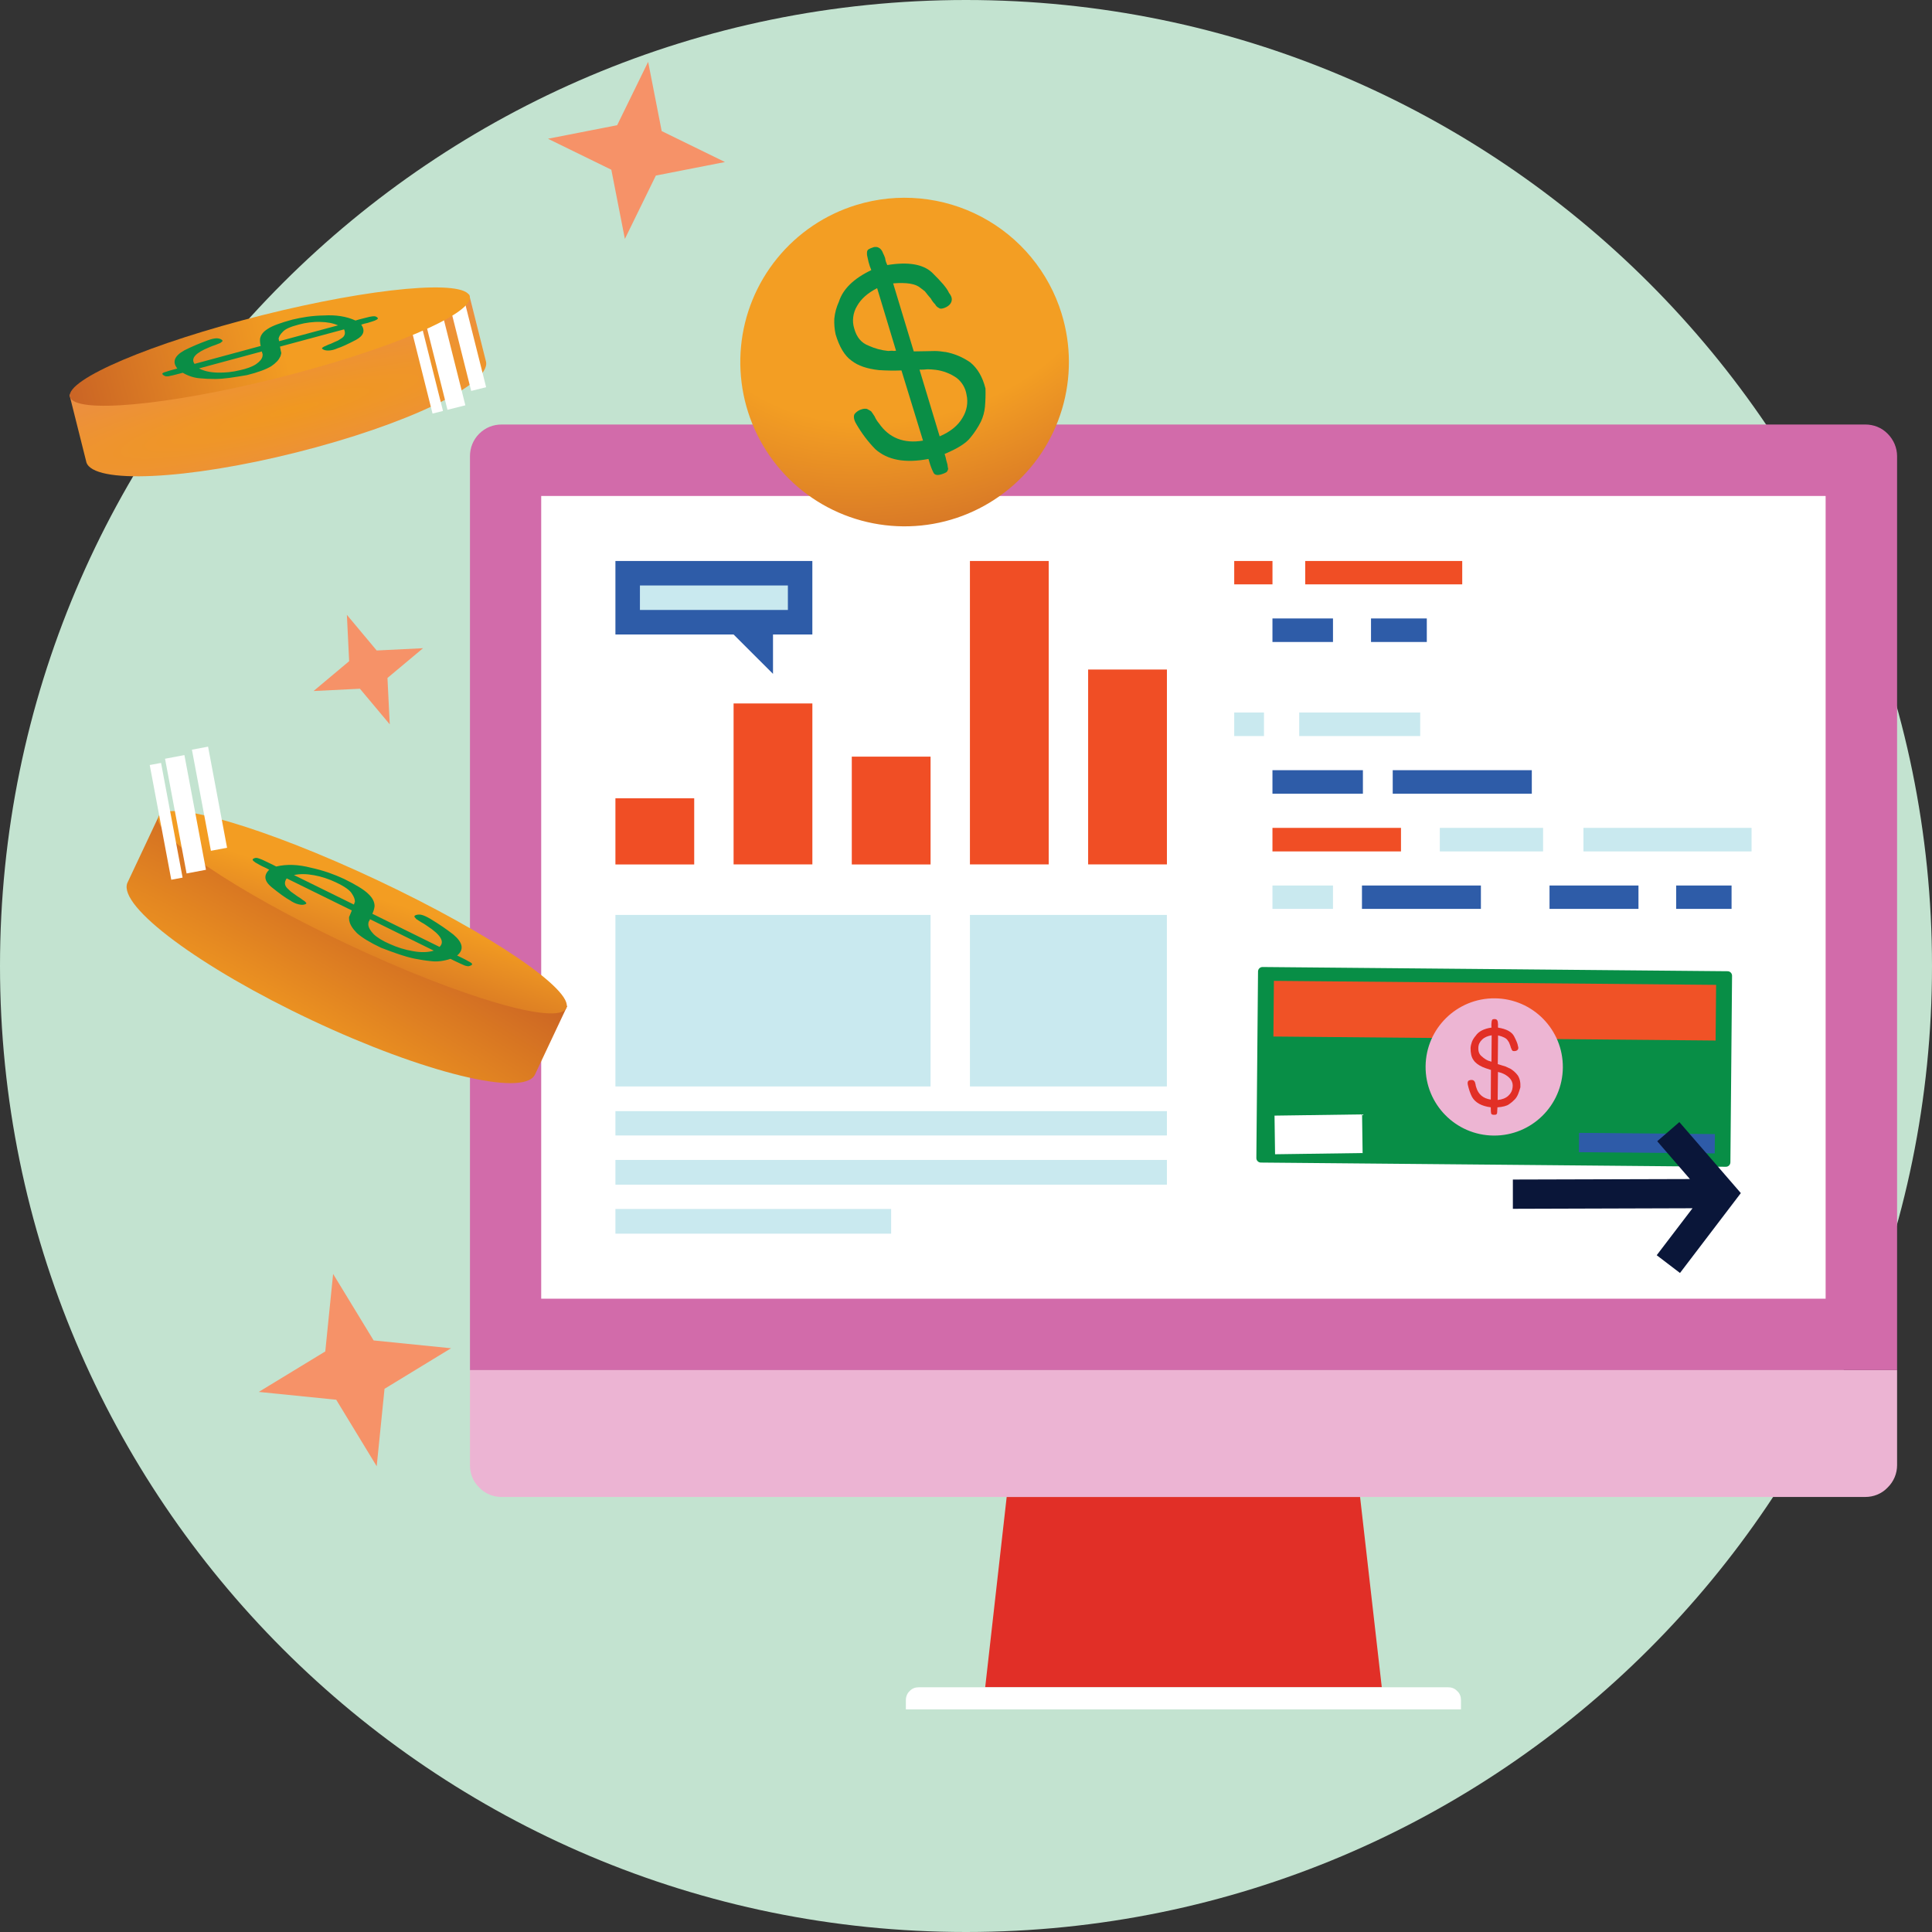 <svg width="172" height="172" viewBox="0 0 172 172" fill="none" xmlns="http://www.w3.org/2000/svg">
<rect x="0" y="0" width="172" height="172" fill="#333333" stroke="none"/>
<g clip-path="url(#clip0_6336_15579)">
<path d="M86 172C133.496 172 172 133.496 172 86C172 38.504 133.496 0 86 0C38.504 0 0 38.504 0 86C0 133.496 38.504 172 86 172Z" fill="#C3E3D0"/>
<path d="M123.016 150.214H87.709L89.622 133.269H121.083L123.016 150.214Z" fill="#E12F27"/>
<path d="M130.06 152.181H80.647V151.34C80.647 151.054 80.765 150.752 80.983 150.55C81.2 150.312 81.487 150.214 81.788 150.214H128.938C129.225 150.214 129.507 150.312 129.729 150.55C129.966 150.752 130.065 151.054 130.065 151.34V152.181H130.06Z" fill="white"/>
<path d="M168.891 130.447C168.891 131.169 168.604 131.89 168.051 132.429C167.512 132.998 166.79 133.269 166.069 133.269H44.657C43.921 133.269 43.214 133.002 42.66 132.429C42.107 131.89 41.84 131.169 41.84 130.447V121.975H168.891V130.447Z" fill="#ECB4D3"/>
<path d="M168.891 40.611C168.891 39.889 168.604 39.167 168.051 38.614C167.512 38.06 166.79 37.793 166.069 37.793H44.657C43.921 37.793 43.214 38.06 42.66 38.614C42.107 39.167 41.84 39.889 41.84 40.611V121.975H168.891V40.611Z" fill="#D26BAA"/>
<path d="M162.53 44.155H48.182V115.618H162.53V44.155Z" fill="white"/>
<path d="M113.285 49.943H109.879V52.024H113.285V49.943Z" fill="#F04E25"/>
<path d="M112.528 63.432H109.879V65.528H112.528V63.432Z" fill="#C9E9EF"/>
<path d="M130.178 49.943H116.199V52.024H130.178V49.943Z" fill="#F04E25"/>
<path d="M126.437 63.432H115.666V65.528H126.437V63.432Z" fill="#C9E9EF"/>
<path d="M118.671 55.059H113.283V57.154H118.671V55.059Z" fill="#2E5CA8"/>
<path d="M118.671 78.834H113.283V80.915H118.671V78.834Z" fill="#C9E9EF"/>
<path d="M131.84 78.834H121.252V80.915H131.84V78.834Z" fill="#2E5CA8"/>
<path d="M145.868 78.834H137.949V80.915H145.868V78.834Z" fill="#2E5CA8"/>
<path d="M154.156 78.834H149.223V80.915H154.156V78.834Z" fill="#2E5CA8"/>
<path d="M121.335 68.567H113.283V70.663H121.335V68.567Z" fill="#2E5CA8"/>
<path d="M124.726 73.703H113.283V75.799H124.726V73.703Z" fill="#F04E25"/>
<path d="M137.375 73.703H128.182V75.799H137.375V73.703Z" fill="#C9E9EF"/>
<path d="M155.936 73.703H140.969V75.799H155.936V73.703Z" fill="#C9E9EF"/>
<path d="M136.372 68.567H123.99V70.663H136.372V68.567Z" fill="#2E5CA8"/>
<path d="M127.024 55.059H122.057V57.154H127.024V55.059Z" fill="#2E5CA8"/>
<path d="M154.052 103.474C154.052 103.696 153.869 103.879 153.642 103.874L112.25 103.499C112.028 103.499 111.845 103.316 111.85 103.088L111.998 86.49C111.998 86.268 112.181 86.085 112.408 86.09L153.8 86.466C154.022 86.466 154.205 86.648 154.2 86.876L154.052 103.474Z" fill="#088E46"/>
<path d="M113.412 87.322L113.367 92.279L152.735 92.636L152.78 87.679L113.412 87.322Z" fill="#F05226"/>
<path d="M139.135 95.041C139.105 98.417 136.342 101.126 132.971 101.096C129.595 101.067 126.887 98.304 126.916 94.933C126.946 91.557 129.709 88.848 133.08 88.878C136.456 88.907 139.165 91.67 139.135 95.041Z" fill="#EDB5D3"/>
<path d="M134.391 95.101C134.697 95.274 134.934 95.486 135.122 95.738C135.3 96.015 135.379 96.366 135.355 96.796C135.29 97.038 135.211 97.251 135.147 97.419C135.073 97.597 134.974 97.755 134.855 97.879C134.707 98.037 134.534 98.18 134.346 98.308C134.144 98.457 133.798 98.546 133.308 98.585V98.714C133.293 98.818 133.293 98.902 133.293 98.976C133.283 99.04 133.274 99.09 133.274 99.134C133.254 99.174 133.219 99.208 133.19 99.228C133.145 99.238 133.086 99.248 133.002 99.248C132.853 99.248 132.769 99.203 132.75 99.119C132.73 99.025 132.72 98.877 132.72 98.674V98.58C131.899 98.477 131.341 98.165 131.049 97.656C130.891 97.35 130.772 96.989 130.679 96.588C130.639 96.42 130.659 96.292 130.723 96.228C130.787 96.173 130.881 96.144 131.03 96.144C131.094 96.144 131.143 96.168 131.188 96.188C131.217 96.218 131.262 96.262 131.301 96.317C131.321 96.381 131.341 96.455 131.361 96.529C131.371 96.613 131.39 96.707 131.43 96.816C131.613 97.429 132.043 97.794 132.72 97.893L132.735 95.254C132.379 95.145 132.137 95.056 131.988 94.992C131.608 94.819 131.336 94.616 131.173 94.359C130.995 94.117 130.916 93.756 130.921 93.291C130.931 93.114 130.975 92.936 131.044 92.743C131.109 92.575 131.217 92.397 131.376 92.209C131.642 91.819 132.112 91.581 132.784 91.483C132.774 91.398 132.774 91.354 132.774 91.334C132.774 91.206 132.774 91.102 132.789 91.018C132.789 90.954 132.799 90.889 132.824 90.84C132.834 90.795 132.858 90.766 132.898 90.746C132.928 90.736 132.982 90.726 133.066 90.726C133.17 90.726 133.244 90.761 133.288 90.825C133.328 90.889 133.353 90.963 133.348 91.028C133.358 91.092 133.367 91.156 133.367 91.221C133.358 91.295 133.358 91.339 133.358 91.359L133.367 91.487C134.094 91.601 134.569 91.848 134.786 92.239C134.994 92.644 135.117 92.931 135.137 93.118C135.186 93.257 135.186 93.361 135.122 93.445C135.058 93.539 134.939 93.578 134.791 93.578C134.707 93.578 134.653 93.558 134.633 93.514C134.593 93.484 134.569 93.43 134.549 93.356C134.519 93.301 134.485 93.217 134.465 93.114C134.425 93.02 134.381 92.911 134.341 92.797L134.228 92.629C134.114 92.436 133.827 92.288 133.367 92.179L133.343 94.735C133.679 94.844 133.911 94.908 134.05 94.952C134.178 95.007 134.282 95.061 134.386 95.115L134.391 95.101ZM132.794 92.169C132.433 92.229 132.147 92.352 131.934 92.565C131.722 92.772 131.613 93.015 131.613 93.291C131.598 93.628 131.702 93.875 131.914 94.043C132.112 94.226 132.315 94.354 132.512 94.438C132.542 94.448 132.587 94.458 132.641 94.473C132.685 94.493 132.735 94.517 132.779 94.517L132.799 92.174L132.794 92.169ZM133.333 97.928C133.733 97.888 134.055 97.765 134.287 97.547C134.509 97.34 134.638 97.097 134.663 96.801C134.697 96.549 134.648 96.317 134.499 96.104C134.351 95.901 134.144 95.743 133.891 95.615C133.807 95.57 133.713 95.54 133.629 95.506C133.536 95.486 133.442 95.462 133.358 95.432L133.333 97.933V97.928Z" fill="#E22F26"/>
<path d="M121.261 99.211L113.467 99.32L113.515 102.76L121.309 102.651L121.261 99.211Z" fill="white"/>
<path d="M140.578 100.854L140.562 102.574L152.657 102.684L152.673 100.964L140.578 100.854Z" fill="#2E5BA8"/>
<path d="M61.803 71.069H54.789V76.96H61.803V71.069Z" fill="#F04E25"/>
<path d="M72.323 62.626H65.309V76.955H72.323V62.626Z" fill="#F04E25"/>
<path d="M82.846 67.361H75.832V76.96H82.846V67.361Z" fill="#F04E25"/>
<path d="M93.364 49.943H86.35V76.955H93.364V49.943Z" fill="#F04E25"/>
<path d="M103.887 59.606H96.873V76.955H103.887V59.606Z" fill="#F04E25"/>
<path d="M103.886 98.921H54.789V101.086H103.886V98.921Z" fill="#C9E9EF"/>
<path d="M103.886 103.266H54.789V105.466H103.886V103.266Z" fill="#C9E9EF"/>
<path d="M79.335 107.631H54.789V109.83H79.335V107.631Z" fill="#C9E9EF"/>
<path d="M82.845 81.453H54.789V96.722H82.845V81.453Z" fill="#C9E9EF"/>
<path d="M103.882 81.453H86.35V96.722H103.882V81.453Z" fill="#C9E9EF"/>
<path d="M72.321 49.943H54.789V56.487H72.321V49.943Z" fill="#2E5CA8"/>
<path d="M70.143 52.123H56.971V54.302H70.143V52.123Z" fill="#C9E9EF"/>
<path d="M68.818 59.992L65.309 56.487H68.818V59.992Z" fill="#2E5CA8"/>
<path d="M150.448 104.967L134.686 105.011V107.616L150.681 107.567L147.492 111.748L149.564 113.33L154.981 106.217L149.509 99.895L147.537 101.6L150.448 104.967Z" fill="#0A1639"/>
<path d="M94.516 27.937C95.367 30.705 95.376 33.661 94.546 36.429C93.716 39.202 92.084 41.663 89.85 43.507C87.621 45.351 84.893 46.493 82.016 46.784C79.139 47.076 76.238 46.512 73.682 45.158C71.127 43.804 69.026 41.718 67.657 39.172C66.283 36.627 65.7 33.73 65.971 30.849C66.243 27.967 67.365 25.233 69.194 22.989C71.023 20.745 73.475 19.094 76.238 18.249C78.071 17.686 80.004 17.488 81.917 17.671C83.83 17.854 85.688 18.407 87.384 19.307C89.079 20.206 90.587 21.432 91.808 22.91C93.034 24.393 93.953 26.098 94.516 27.932V27.937Z" fill="url(#paint0_radial_6336_15579)"/>
<path d="M84.135 31.328C84.951 31.476 85.717 31.797 86.385 32.267C87.017 32.781 87.472 33.542 87.734 34.585C87.749 35.124 87.734 35.668 87.689 36.211C87.645 36.666 87.526 37.111 87.329 37.531C87.076 38.035 86.765 38.51 86.404 38.945C86.024 39.449 85.243 39.938 84.096 40.413L84.185 40.714C84.229 40.927 84.284 41.139 84.348 41.347C84.358 41.48 84.383 41.614 84.412 41.742C84.392 41.846 84.343 41.95 84.274 42.029C84.135 42.113 83.982 42.178 83.829 42.222C83.468 42.336 83.236 42.296 83.122 42.113C82.954 41.787 82.826 41.441 82.727 41.085L82.658 40.858C80.587 41.258 79.005 40.957 77.922 39.983C77.265 39.311 76.701 38.559 76.232 37.744C76.009 37.373 75.97 37.057 76.079 36.859C76.252 36.642 76.494 36.488 76.766 36.424C76.899 36.384 77.043 36.38 77.181 36.404C77.309 36.468 77.433 36.538 77.556 36.617C77.655 36.75 77.759 36.908 77.863 37.067C77.962 37.289 78.09 37.497 78.249 37.684C79.148 38.989 80.458 39.513 82.173 39.227L80.255 32.979C79.588 33.004 78.916 32.994 78.249 32.949C77.206 32.836 76.39 32.569 75.797 32.099C75.184 31.659 74.724 30.873 74.393 29.771C74.294 29.316 74.255 28.852 74.275 28.382C74.324 27.858 74.462 27.344 74.685 26.86C75.046 25.733 75.999 24.798 77.571 24.047C77.522 23.938 77.478 23.82 77.438 23.706C77.354 23.459 77.29 23.202 77.24 22.945C77.196 22.802 77.176 22.648 77.186 22.495C77.186 22.446 77.186 22.391 77.21 22.342C77.23 22.292 77.26 22.248 77.299 22.213C77.423 22.134 77.556 22.075 77.695 22.035C77.794 21.991 77.903 21.976 78.011 21.986C78.12 21.996 78.219 22.035 78.308 22.095C78.446 22.203 78.55 22.352 78.604 22.52C78.679 22.663 78.743 22.811 78.797 22.965C78.812 23.078 78.837 23.187 78.871 23.301L78.99 23.597C80.839 23.296 82.168 23.508 82.984 24.27C83.784 25.06 84.299 25.639 84.486 26.074C84.714 26.36 84.788 26.608 84.699 26.864C84.61 27.122 84.358 27.324 84.002 27.438C83.794 27.502 83.661 27.492 83.572 27.408C83.434 27.344 83.32 27.23 83.256 27.097C83.102 26.948 82.974 26.776 82.875 26.588C82.702 26.395 82.524 26.177 82.341 25.935L81.936 25.624C81.516 25.263 80.72 25.13 79.514 25.228L81.348 31.283C82.247 31.279 82.855 31.249 83.221 31.249C83.562 31.249 83.854 31.293 84.15 31.338L84.135 31.328ZM78.09 25.654C77.26 26.079 76.662 26.593 76.291 27.26C76.113 27.556 76.004 27.883 75.96 28.224C75.915 28.56 75.945 28.906 76.044 29.227C76.261 30.038 76.692 30.532 77.329 30.774C77.878 31.026 78.466 31.185 79.074 31.244C79.183 31.244 79.296 31.234 79.405 31.224C79.524 31.249 79.652 31.249 79.771 31.224L78.09 25.658V25.654ZM83.656 38.846C84.6 38.441 85.282 37.897 85.688 37.195C86.073 36.577 86.207 35.836 86.048 35.139C85.954 34.531 85.628 33.987 85.134 33.621C84.59 33.251 83.963 33.008 83.295 32.924C83.058 32.895 82.816 32.88 82.579 32.875C82.341 32.905 82.099 32.915 81.862 32.91L83.656 38.851V38.846Z" fill="#0A8E46"/>
<path fill-rule="evenodd" clip-rule="evenodd" d="M41.77 26.202L6.182 35.139L7.679 41.105C7.679 41.105 7.679 41.105 7.679 41.11C7.679 41.11 7.679 41.11 7.679 41.115L7.689 41.154C8.307 43.112 16.631 42.731 26.383 40.279C36.135 37.833 43.653 34.239 43.273 32.218L41.76 26.197L41.77 26.202Z" fill="url(#paint1_radial_6336_15579)"/>
<path fill-rule="evenodd" clip-rule="evenodd" d="M41.949 34.803L39.863 26.494L41.193 26.163L43.279 34.471L41.949 34.803Z" fill="white"/>
<path fill-rule="evenodd" clip-rule="evenodd" d="M39.838 36.483L37.471 27.057L39.062 26.657L41.43 36.083L39.838 36.483Z" fill="white"/>
<path fill-rule="evenodd" clip-rule="evenodd" d="M38.508 36.819L36.141 27.393L37.07 27.161L39.438 36.587L38.508 36.819Z" fill="white"/>
<path d="M24.722 33.647C34.55 31.18 42.204 27.931 41.818 26.39C41.431 24.849 33.15 25.599 23.321 28.066C13.493 30.533 5.839 33.782 6.226 35.323C6.612 36.864 14.893 36.114 24.722 33.647Z" fill="url(#paint2_linear_6336_15579)"/>
<path d="M24.94 31.753C24.836 32.03 24.564 32.321 24.149 32.603C23.684 32.885 22.977 33.147 21.994 33.394C21.475 33.483 20.956 33.567 20.432 33.641C19.997 33.7 19.562 33.735 19.157 33.74C18.667 33.74 18.198 33.72 17.768 33.676C17.268 33.636 16.769 33.473 16.27 33.186L15.988 33.261C15.786 33.31 15.588 33.359 15.39 33.414C15.261 33.438 15.138 33.463 15.019 33.498C14.915 33.508 14.822 33.508 14.738 33.498C14.654 33.468 14.584 33.429 14.53 33.389C14.406 33.295 14.431 33.216 14.609 33.152C14.915 33.048 15.237 32.949 15.573 32.865L15.786 32.806C15.311 32.222 15.528 31.684 16.413 31.189C17.031 30.878 17.723 30.581 18.479 30.305C18.82 30.176 19.122 30.112 19.315 30.117C19.488 30.127 19.636 30.166 19.759 30.26C19.804 30.295 19.814 30.339 19.799 30.389C19.745 30.438 19.68 30.488 19.611 30.537C19.488 30.586 19.339 30.646 19.191 30.705C18.983 30.769 18.791 30.843 18.618 30.923C17.407 31.412 16.967 31.906 17.318 32.395L23.21 30.799C23.155 30.596 23.136 30.384 23.15 30.166C23.21 29.82 23.432 29.524 23.857 29.267C24.248 29.005 24.984 28.738 26.022 28.456C26.452 28.352 26.897 28.268 27.347 28.199C27.851 28.13 28.35 28.09 28.825 28.085C29.917 28.021 30.846 28.169 31.647 28.535C31.751 28.501 31.86 28.471 31.968 28.441C32.201 28.377 32.443 28.313 32.685 28.258C32.824 28.219 32.967 28.189 33.115 28.169C33.165 28.16 33.214 28.155 33.263 28.155C33.313 28.155 33.352 28.155 33.392 28.16C33.471 28.184 33.535 28.219 33.58 28.253C33.669 28.323 33.659 28.387 33.55 28.451C33.451 28.51 33.313 28.57 33.155 28.614C33.026 28.659 32.888 28.703 32.749 28.743C32.641 28.767 32.537 28.792 32.433 28.817L32.161 28.901C32.532 29.43 32.384 29.88 31.697 30.255C30.975 30.631 30.441 30.883 30.036 31.012C29.774 31.13 29.537 31.189 29.294 31.204C29.027 31.219 28.84 31.17 28.716 31.076C28.647 31.021 28.647 30.977 28.726 30.937C28.785 30.883 28.884 30.834 29.008 30.789C29.141 30.715 29.304 30.651 29.482 30.591C29.66 30.507 29.858 30.413 30.085 30.32L30.367 30.142C30.693 29.954 30.787 29.682 30.634 29.321L24.925 30.858C24.969 31.14 25.024 31.323 25.044 31.437C25.019 31.555 24.989 31.654 24.959 31.753H24.94ZM30.095 28.965C29.655 28.772 29.131 28.669 28.484 28.659C28.192 28.649 27.876 28.669 27.549 28.708C27.223 28.748 26.897 28.812 26.596 28.896C25.829 29.094 25.375 29.306 25.172 29.544C24.954 29.756 24.831 29.964 24.801 30.161C24.806 30.196 24.816 30.231 24.836 30.26C24.816 30.3 24.826 30.339 24.856 30.374L30.095 28.965ZM17.728 32.801C18.158 33.033 18.702 33.157 19.394 33.172C20.051 33.186 20.699 33.122 21.376 32.954C21.954 32.831 22.463 32.643 22.79 32.425C23.121 32.198 23.314 31.961 23.363 31.743C23.378 31.664 23.388 31.585 23.378 31.511C23.343 31.442 23.318 31.367 23.314 31.288L17.723 32.796L17.728 32.801Z" fill="#0A8E46"/>
<path fill-rule="evenodd" clip-rule="evenodd" d="M14.228 72.477L50.499 89.57L47.607 95.704C46.535 97.671 37.687 95.506 27.747 90.82C17.807 86.134 10.501 80.697 11.336 78.611L11.351 78.577C11.351 78.577 11.351 78.572 11.356 78.567C11.356 78.567 11.356 78.562 11.361 78.557L14.223 72.477H14.228Z" fill="url(#paint3_radial_6336_15579)"/>
<path d="M50.412 89.76C51.152 88.189 43.633 83.09 33.617 78.37C23.6 73.65 14.881 71.098 14.141 72.668C13.401 74.239 20.92 79.338 30.936 84.058C40.953 88.777 49.672 91.33 50.412 89.76Z" fill="url(#paint4_linear_6336_15579)"/>
<path fill-rule="evenodd" clip-rule="evenodd" d="M18.776 75.744L17.086 66.743L18.524 66.472L20.215 75.473L18.776 75.744Z" fill="white"/>
<path fill-rule="evenodd" clip-rule="evenodd" d="M16.611 77.761L14.693 67.549L16.418 67.223L18.336 77.435L16.611 77.761Z" fill="white"/>
<path fill-rule="evenodd" clip-rule="evenodd" d="M15.248 78.32L13.33 68.108L14.338 67.92L16.256 78.132L15.248 78.32Z" fill="white"/>
<path d="M31.103 81.987C31.158 82.308 31.385 82.674 31.776 83.07C32.215 83.465 32.917 83.9 33.921 84.375C34.455 84.582 34.998 84.78 35.542 84.968C35.997 85.121 36.452 85.249 36.891 85.343C37.42 85.447 37.925 85.526 38.394 85.571C38.933 85.635 39.511 85.561 40.104 85.363L40.391 85.507C40.599 85.6 40.801 85.694 40.999 85.793C41.127 85.848 41.256 85.902 41.38 85.961C41.488 85.996 41.592 86.016 41.681 86.025C41.78 86.011 41.859 85.986 41.923 85.951C42.077 85.877 42.062 85.783 41.889 85.68C41.582 85.502 41.256 85.334 40.915 85.17L40.697 85.067C41.33 84.543 41.212 83.915 40.361 83.198C39.768 82.734 39.086 82.269 38.33 81.814C37.989 81.607 37.682 81.473 37.475 81.434C37.287 81.409 37.119 81.419 36.966 81.493C36.911 81.523 36.886 81.567 36.896 81.621C36.946 81.686 37 81.755 37.064 81.824C37.188 81.908 37.331 81.997 37.48 82.091C37.687 82.205 37.88 82.323 38.048 82.447C39.244 83.228 39.61 83.851 39.131 84.3L33.15 81.35C33.249 81.142 33.318 80.92 33.347 80.687C33.352 80.307 33.179 79.941 32.779 79.57C32.413 79.209 31.687 78.764 30.629 78.246C30.189 78.043 29.729 77.855 29.265 77.692C28.741 77.514 28.212 77.366 27.708 77.257C26.551 76.955 25.523 76.921 24.589 77.143C24.485 77.084 24.376 77.029 24.262 76.975C24.025 76.856 23.783 76.738 23.531 76.624C23.392 76.555 23.244 76.491 23.091 76.441C23.042 76.422 22.987 76.402 22.938 76.392C22.888 76.382 22.839 76.372 22.799 76.372C22.705 76.382 22.631 76.402 22.577 76.436C22.468 76.491 22.463 76.56 22.567 76.654C22.661 76.743 22.794 76.832 22.957 76.911C23.086 76.985 23.224 77.064 23.368 77.133C23.477 77.178 23.585 77.232 23.689 77.282L23.966 77.43C23.457 77.919 23.516 78.433 24.178 78.982C24.87 79.536 25.389 79.921 25.8 80.144C26.057 80.322 26.299 80.44 26.556 80.504C26.838 80.579 27.05 80.564 27.203 80.49C27.292 80.445 27.297 80.396 27.223 80.336C27.174 80.267 27.075 80.188 26.951 80.119C26.823 80.015 26.665 79.906 26.487 79.802C26.314 79.674 26.121 79.536 25.898 79.382L25.637 79.135C25.325 78.863 25.281 78.552 25.523 78.201L31.321 81.053C31.212 81.345 31.118 81.532 31.074 81.651C31.074 81.785 31.084 81.893 31.098 82.007L31.103 81.987ZM26.17 77.904C26.684 77.791 27.263 77.791 27.96 77.919C28.276 77.974 28.612 78.058 28.953 78.171C29.294 78.285 29.63 78.418 29.942 78.572C30.718 78.942 31.163 79.269 31.331 79.565C31.519 79.837 31.608 80.089 31.598 80.307C31.583 80.341 31.563 80.376 31.538 80.406C31.548 80.455 31.538 80.495 31.494 80.524L26.17 77.904ZM38.617 84.632C38.107 84.79 37.495 84.81 36.753 84.676C36.046 84.553 35.364 84.345 34.672 84.029C34.079 83.772 33.575 83.465 33.263 83.164C32.957 82.847 32.799 82.556 32.789 82.308C32.789 82.219 32.799 82.135 32.824 82.056C32.878 81.987 32.917 81.913 32.937 81.834L38.617 84.632Z" fill="#0A8E46"/>
<path d="M64.553 14.423L58.389 15.629L55.631 21.269L54.425 15.11L48.785 12.352L54.944 11.146L57.702 5.506L58.908 11.67L64.548 14.428L64.553 14.423Z" fill="#F69268"/>
<path d="M40.154 120.032L34.233 123.641L33.536 130.536L29.932 124.614L23.037 123.918L28.959 120.314L29.656 113.414L33.264 119.335L40.164 120.032H40.154Z" fill="#F69268"/>
<path d="M37.668 57.703L34.495 60.357L34.698 64.485L32.043 61.316L27.916 61.519L31.084 58.864L30.882 54.737L33.536 57.911L37.663 57.708L37.668 57.703Z" fill="#F69268"/>
</g>
<defs>
<radialGradient id="paint0_radial_6336_15579" cx="0" cy="0" r="1" gradientUnits="userSpaceOnUse" gradientTransform="translate(80.399 24.09) rotate(76.1) scale(26.895 38.161)">
<stop offset="0.49" stop-color="#F39E23"/>
<stop offset="1" stop-color="#CD6928"/>
</radialGradient>
<radialGradient id="paint1_radial_6336_15579" cx="0" cy="0" r="1" gradientUnits="userSpaceOnUse" gradientTransform="translate(26.226 36.425) rotate(-104.09) scale(14.828 110.225)">
<stop stop-color="#F09820"/>
<stop offset="1" stop-color="#E48072"/>
</radialGradient>
<linearGradient id="paint2_linear_6336_15579" x1="41.819" y1="26.395" x2="-7.053" y2="38.661" gradientUnits="userSpaceOnUse">
<stop offset="0.34" stop-color="#F39D22"/>
<stop offset="0.9" stop-color="#B84B26"/>
</linearGradient>
<radialGradient id="paint3_radial_6336_15579" cx="0" cy="0" r="1" gradientUnits="userSpaceOnUse" gradientTransform="translate(24.736 91.534) rotate(-60.12) scale(24.752 184.009)">
<stop stop-color="#F09820"/>
<stop offset="1" stop-color="#B24126"/>
</radialGradient>
<linearGradient id="paint4_linear_6336_15579" x1="35.66" y1="70.716" x2="27.213" y2="96.969" gradientUnits="userSpaceOnUse">
<stop offset="0.34" stop-color="#F39D22"/>
<stop offset="0.9" stop-color="#B84B26"/>
</linearGradient>
<clipPath id="clip0_6336_15579">
<rect width="172" height="172" fill="white"/>
</clipPath>
</defs>
</svg>
